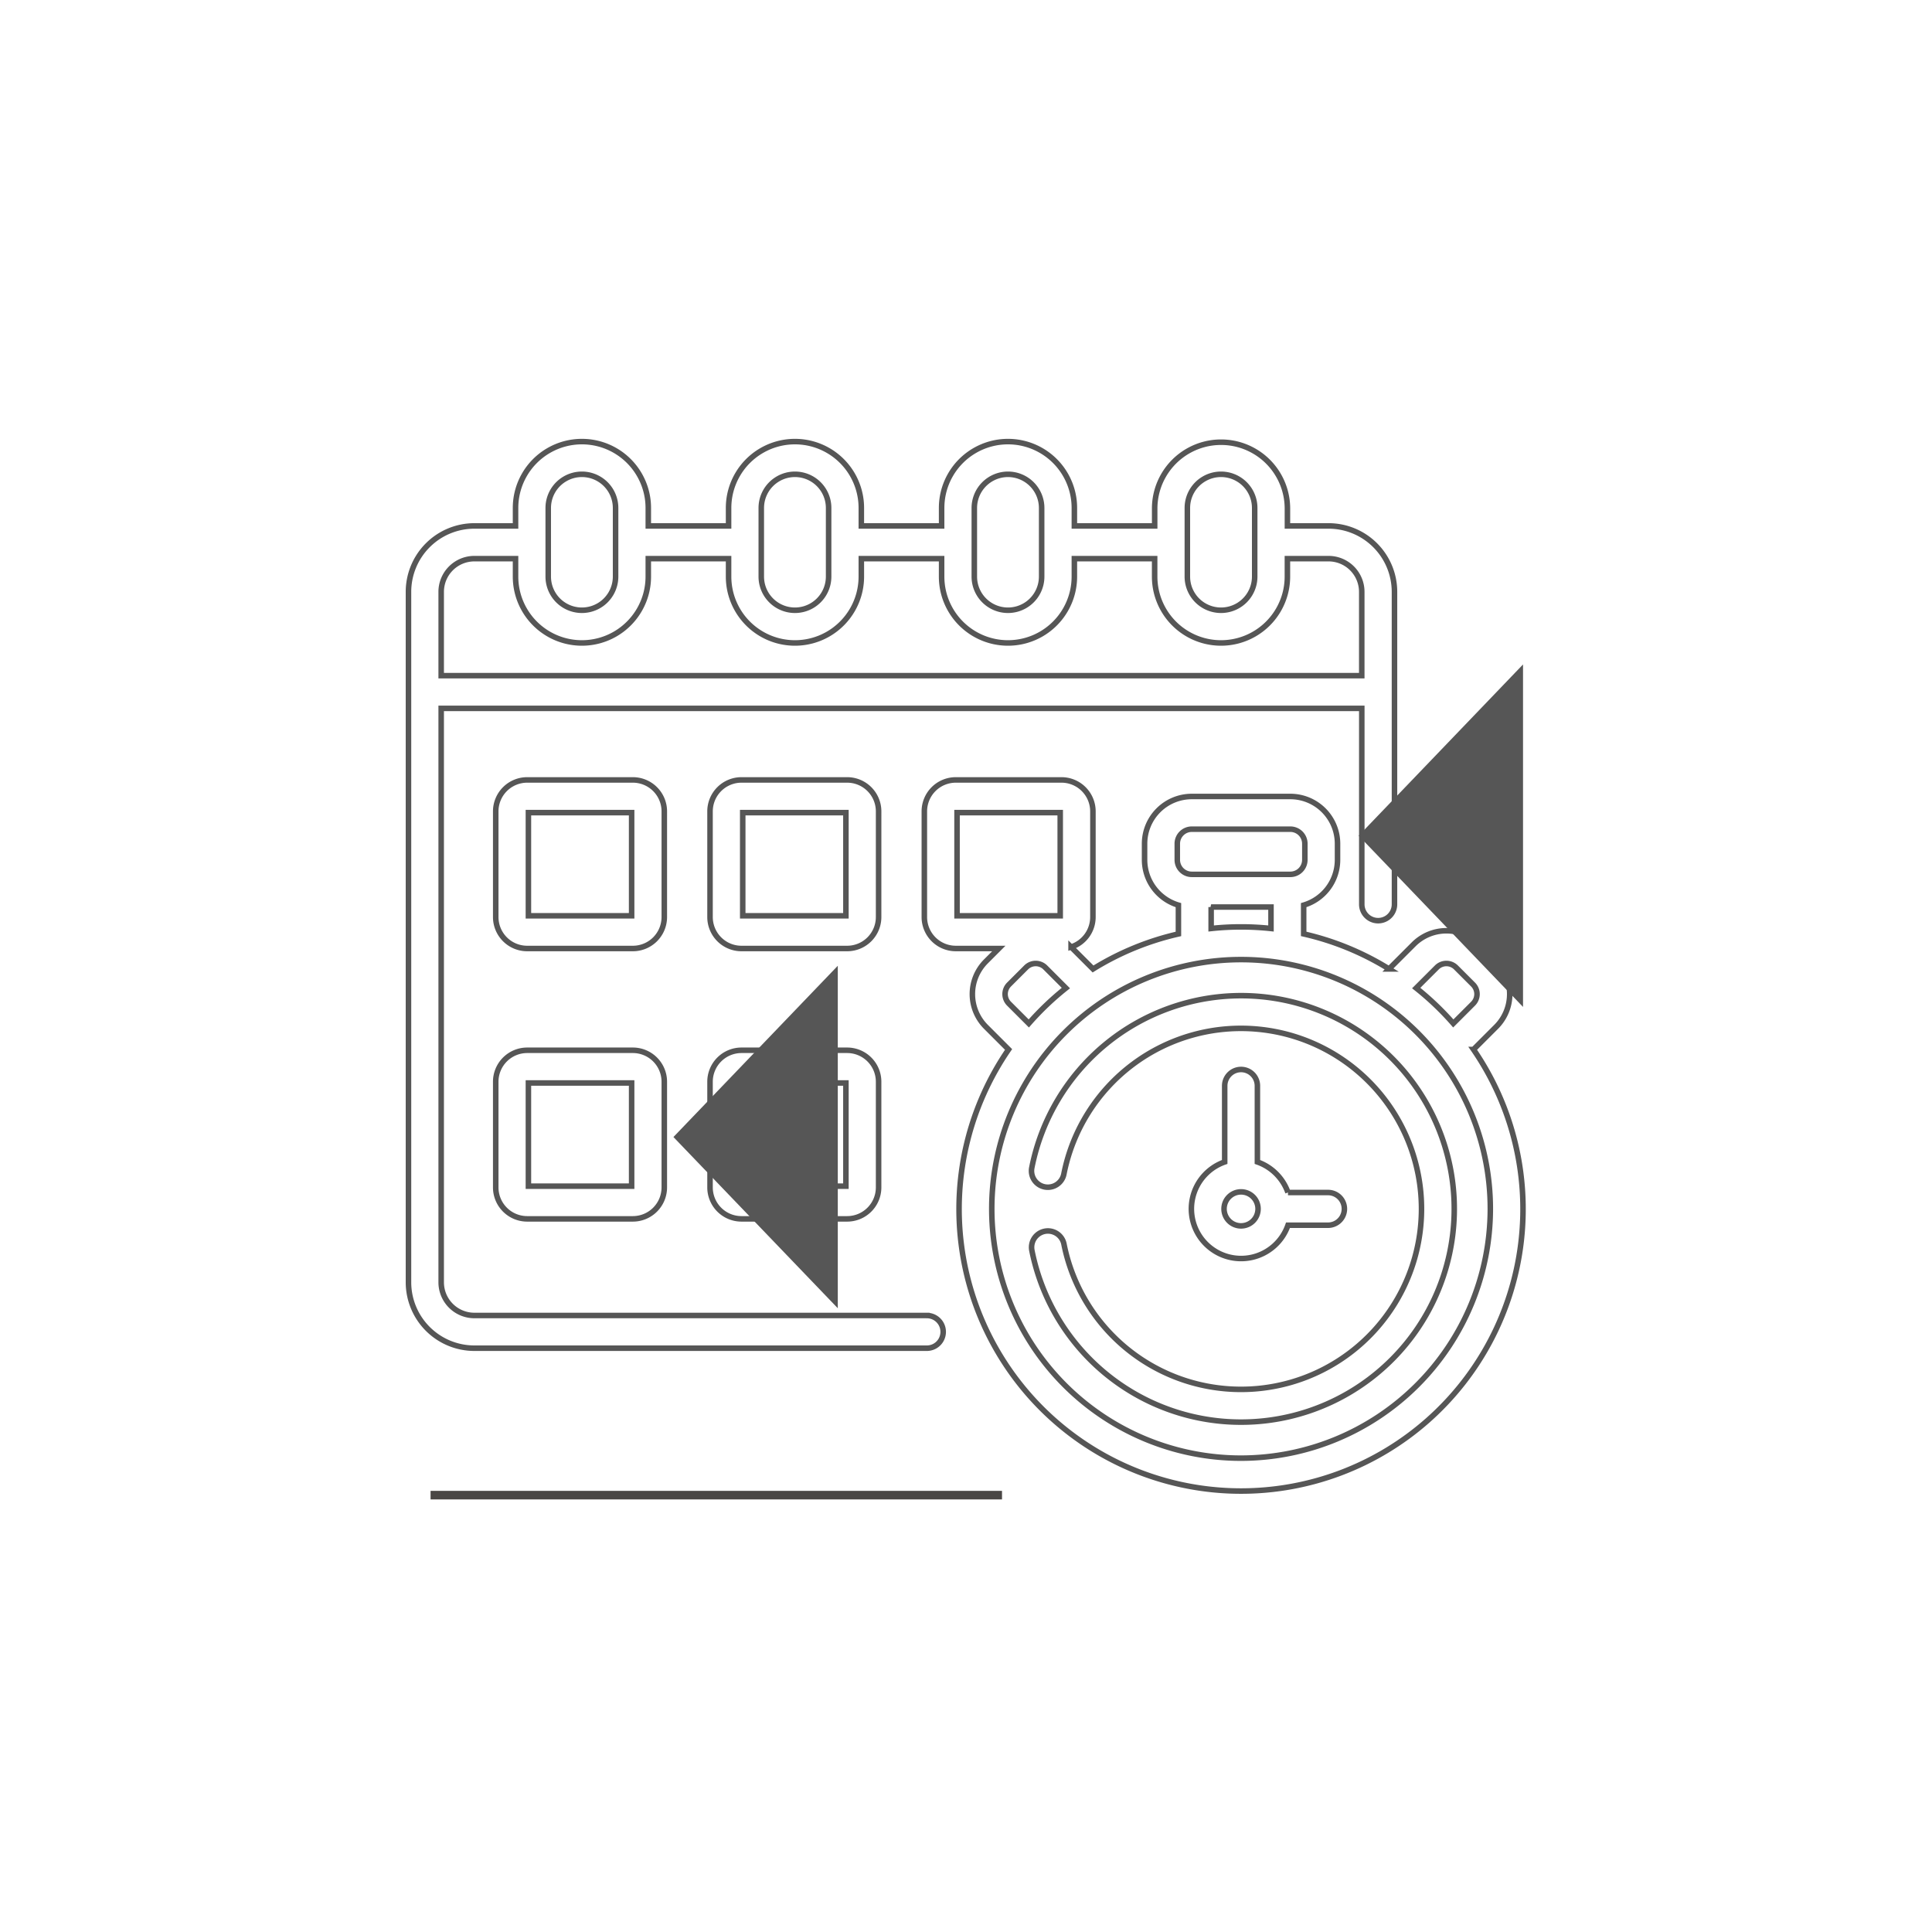 <svg xmlns="http://www.w3.org/2000/svg" width="350" height="350" viewBox="0 0 350 350">
  <g id="Group_49" data-name="Group 49" transform="translate(-1970 -2281.099)">
    <rect id="Rectangle_86" data-name="Rectangle 86" width="350" height="350" transform="translate(1970 2281.099)" fill="#fff"/>
    <g id="deadline" transform="translate(2044 2361.099)">
      <g id="Group_30" data-name="Group 30" transform="translate(0 0)">
        <path id="Path_919" data-name="Path 919" d="M368.634,303.435a2.962,2.962,0,0,0-2.962,2.962v13.788a9,9,0,1,0,11.465,11.462l7.258,0a2.962,2.962,0,0,0,0-5.924h0l-7.258,0a9.046,9.046,0,0,0-5.54-5.538V306.4A2.961,2.961,0,0,0,368.634,303.435Zm0,28.333a3.081,3.081,0,1,1,3.081-3.081A3.084,3.084,0,0,1,368.634,331.768Z" transform="translate(-217.807 -189.687)" fill="none" stroke="#565656" stroke-width="1"/>
        <path id="Path_920" data-name="Path 920" d="M93.906,173.31H11.936A6.018,6.018,0,0,1,5.924,167.3V63.322H172.7v35.5a2.962,2.962,0,1,0,5.924,0V42.209a11.949,11.949,0,0,0-11.936-11.936h-7.459V27.021a12.025,12.025,0,0,0-24.049,0v3.253H120.632V27.02a12.024,12.024,0,0,0-24.049,0v3.253H82.038V27.02a12.024,12.024,0,0,0-24.049,0v3.253H43.444V27.02a12.024,12.024,0,0,0-24.049,0v3.253H11.936A11.949,11.949,0,0,0,0,42.209V167.3a11.95,11.95,0,0,0,11.936,11.936h81.97a2.962,2.962,0,0,0,0-5.924ZM141.1,27.02a6.1,6.1,0,1,1,12.2,0V39.45a6.1,6.1,0,1,1-12.2,0Zm-32.494-6.1a6.107,6.107,0,0,1,6.1,6.1V39.45a6.1,6.1,0,0,1-12.2,0V33.243s0-.005,0-.007,0-.005,0-.007V27.02A6.108,6.108,0,0,1,108.608,20.92Zm-44.694,6.1a6.1,6.1,0,0,1,12.2,0V39.45a6.1,6.1,0,0,1-12.2,0Zm-38.594,0a6.1,6.1,0,0,1,12.2,0V39.45a6.1,6.1,0,0,1-12.2,0ZM5.924,42.209A6.018,6.018,0,0,1,11.936,36.2h7.459V39.45a12.024,12.024,0,0,0,24.049,0V36.2H57.989V39.45a12.024,12.024,0,0,0,24.049,0V36.2H96.582V39.45a12.024,12.024,0,0,0,24.049,0V36.2h14.545V39.45a12.024,12.024,0,1,0,24.049,0V36.2h7.459a6.018,6.018,0,0,1,6.012,6.012V57.4H5.924Z" transform="translate(0 -14.996)" fill="none" stroke="#565656" stroke-width="1"/>
        <path id="Path_921" data-name="Path 921" d="M70.62,176.109a5.7,5.7,0,0,0-5.693-5.693H45.773a5.7,5.7,0,0,0-5.693,5.693v19.154a5.7,5.7,0,0,0,5.693,5.693H64.926a5.7,5.7,0,0,0,5.693-5.693ZM64.7,195.031H46V176.34H64.7Z" transform="translate(-24.274 -109.125)" fill="none" stroke="#565656" stroke-width="1"/>
        <path id="Path_922" data-name="Path 922" d="M169.067,176.109a5.7,5.7,0,0,0-5.693-5.693H144.22a5.7,5.7,0,0,0-5.693,5.693v19.154a5.7,5.7,0,0,0,5.693,5.693h19.153a5.7,5.7,0,0,0,5.693-5.693Zm-5.924,18.922H144.451V176.34h18.691Z" transform="translate(-83.898 -109.125)" fill="none" stroke="#565656" stroke-width="1"/>
        <path id="Path_923" data-name="Path 923" d="M64.926,294.614H45.773a5.7,5.7,0,0,0-5.693,5.693v19.154a5.7,5.7,0,0,0,5.693,5.693H64.926a5.7,5.7,0,0,0,5.693-5.693V300.307A5.7,5.7,0,0,0,64.926,294.614ZM64.7,319.229H46V300.538H64.7Z" transform="translate(-24.274 -184.345)" fill="none" stroke="#565656" stroke-width="1"/>
        <path id="Path_924" data-name="Path 924" d="M163.373,294.614H144.22a5.7,5.7,0,0,0-5.693,5.693v19.154a5.7,5.7,0,0,0,5.693,5.693h19.153a5.7,5.7,0,0,0,5.693-5.693V300.307a5.7,5.7,0,0,0-5.693-5.693Zm-.231,24.615H144.451V300.538h18.691Z" transform="translate(-83.898 -184.345)" fill="none" stroke="#565656" stroke-width="1"/>
        <path id="Path_925" data-name="Path 925" d="M336.464,219.248l4.1-4.1a8.382,8.382,0,0,0,0-11.858L337.48,200.2a8.381,8.381,0,0,0-11.858,0l-4.459,4.459a50.774,50.774,0,0,0-15.467-6.349V193.1a8.561,8.561,0,0,0,6.132-8.2v-2.936a8.557,8.557,0,0,0-8.547-8.547H285.42a8.557,8.557,0,0,0-8.547,8.547V184.9a8.561,8.561,0,0,0,6.132,8.2v5.217a50.784,50.784,0,0,0-15.467,6.349l-3.98-3.98a5.7,5.7,0,0,0,3.958-5.42V176.11a5.7,5.7,0,0,0-5.693-5.693H242.669a5.7,5.7,0,0,0-5.693,5.693v19.153a5.7,5.7,0,0,0,5.693,5.693h7.8l-2.333,2.333a8.381,8.381,0,0,0,0,11.859l4.1,4.1a51.083,51.083,0,1,0,84.226,0Zm-6.652-14.854a2.455,2.455,0,0,1,3.479,0l3.084,3.084a2.455,2.455,0,0,1,0,3.48l-3.574,3.574a51.563,51.563,0,0,0-6.719-6.41ZM282.8,181.964a2.626,2.626,0,0,1,2.623-2.623h17.861a2.626,2.626,0,0,1,2.623,2.623V184.9a2.625,2.625,0,0,1-2.623,2.623H285.419A2.626,2.626,0,0,1,282.8,184.9Zm6.132,11.483h10.843v3.884a51.2,51.2,0,0,0-10.842,0v-3.884ZM242.9,176.341h18.691v18.691H242.9Zm9.426,34.617a2.454,2.454,0,0,1,0-3.48l3.084-3.084a2.455,2.455,0,0,1,3.48,0l3.729,3.729a51.518,51.518,0,0,0-6.719,6.41Zm42.024,82.326a45.159,45.159,0,1,1,45.159-45.159A45.21,45.21,0,0,1,294.35,293.284Z" transform="translate(-143.523 -109.126)" fill="none" stroke="#565656" stroke-width="1"/>
        <path id="Path_926" data-name="Path 926" d="M324.161,269.52a38.682,38.682,0,0,0-37.907,31.172,2.962,2.962,0,0,0,5.814,1.137,32.7,32.7,0,1,1,.014,12.706,2.962,2.962,0,1,0-5.812,1.15,38.63,38.63,0,1,0,37.891-46.165Z" transform="translate(-173.334 -169.147)" fill="none" stroke="#565656" stroke-width="1"/>
      </g>
    </g>
    <rect id="Rectangle_87" data-name="Rectangle 87" width="1.552" height="103.523" transform="translate(2151.524 2551.182) rotate(90)" fill="#4a4745"/>
    <path id="Path_1009" data-name="Path 1009" d="M0,0H62.042L31.025,29.774Z" transform="translate(2245.91 2401.47) rotate(90)" fill="#565656"/>
    <path id="Path_1010" data-name="Path 1010" d="M0,0H62.042L31.025,29.774Z" transform="translate(2121.773 2456.057) rotate(90)" fill="#565656"/>
  </g>
</svg>
